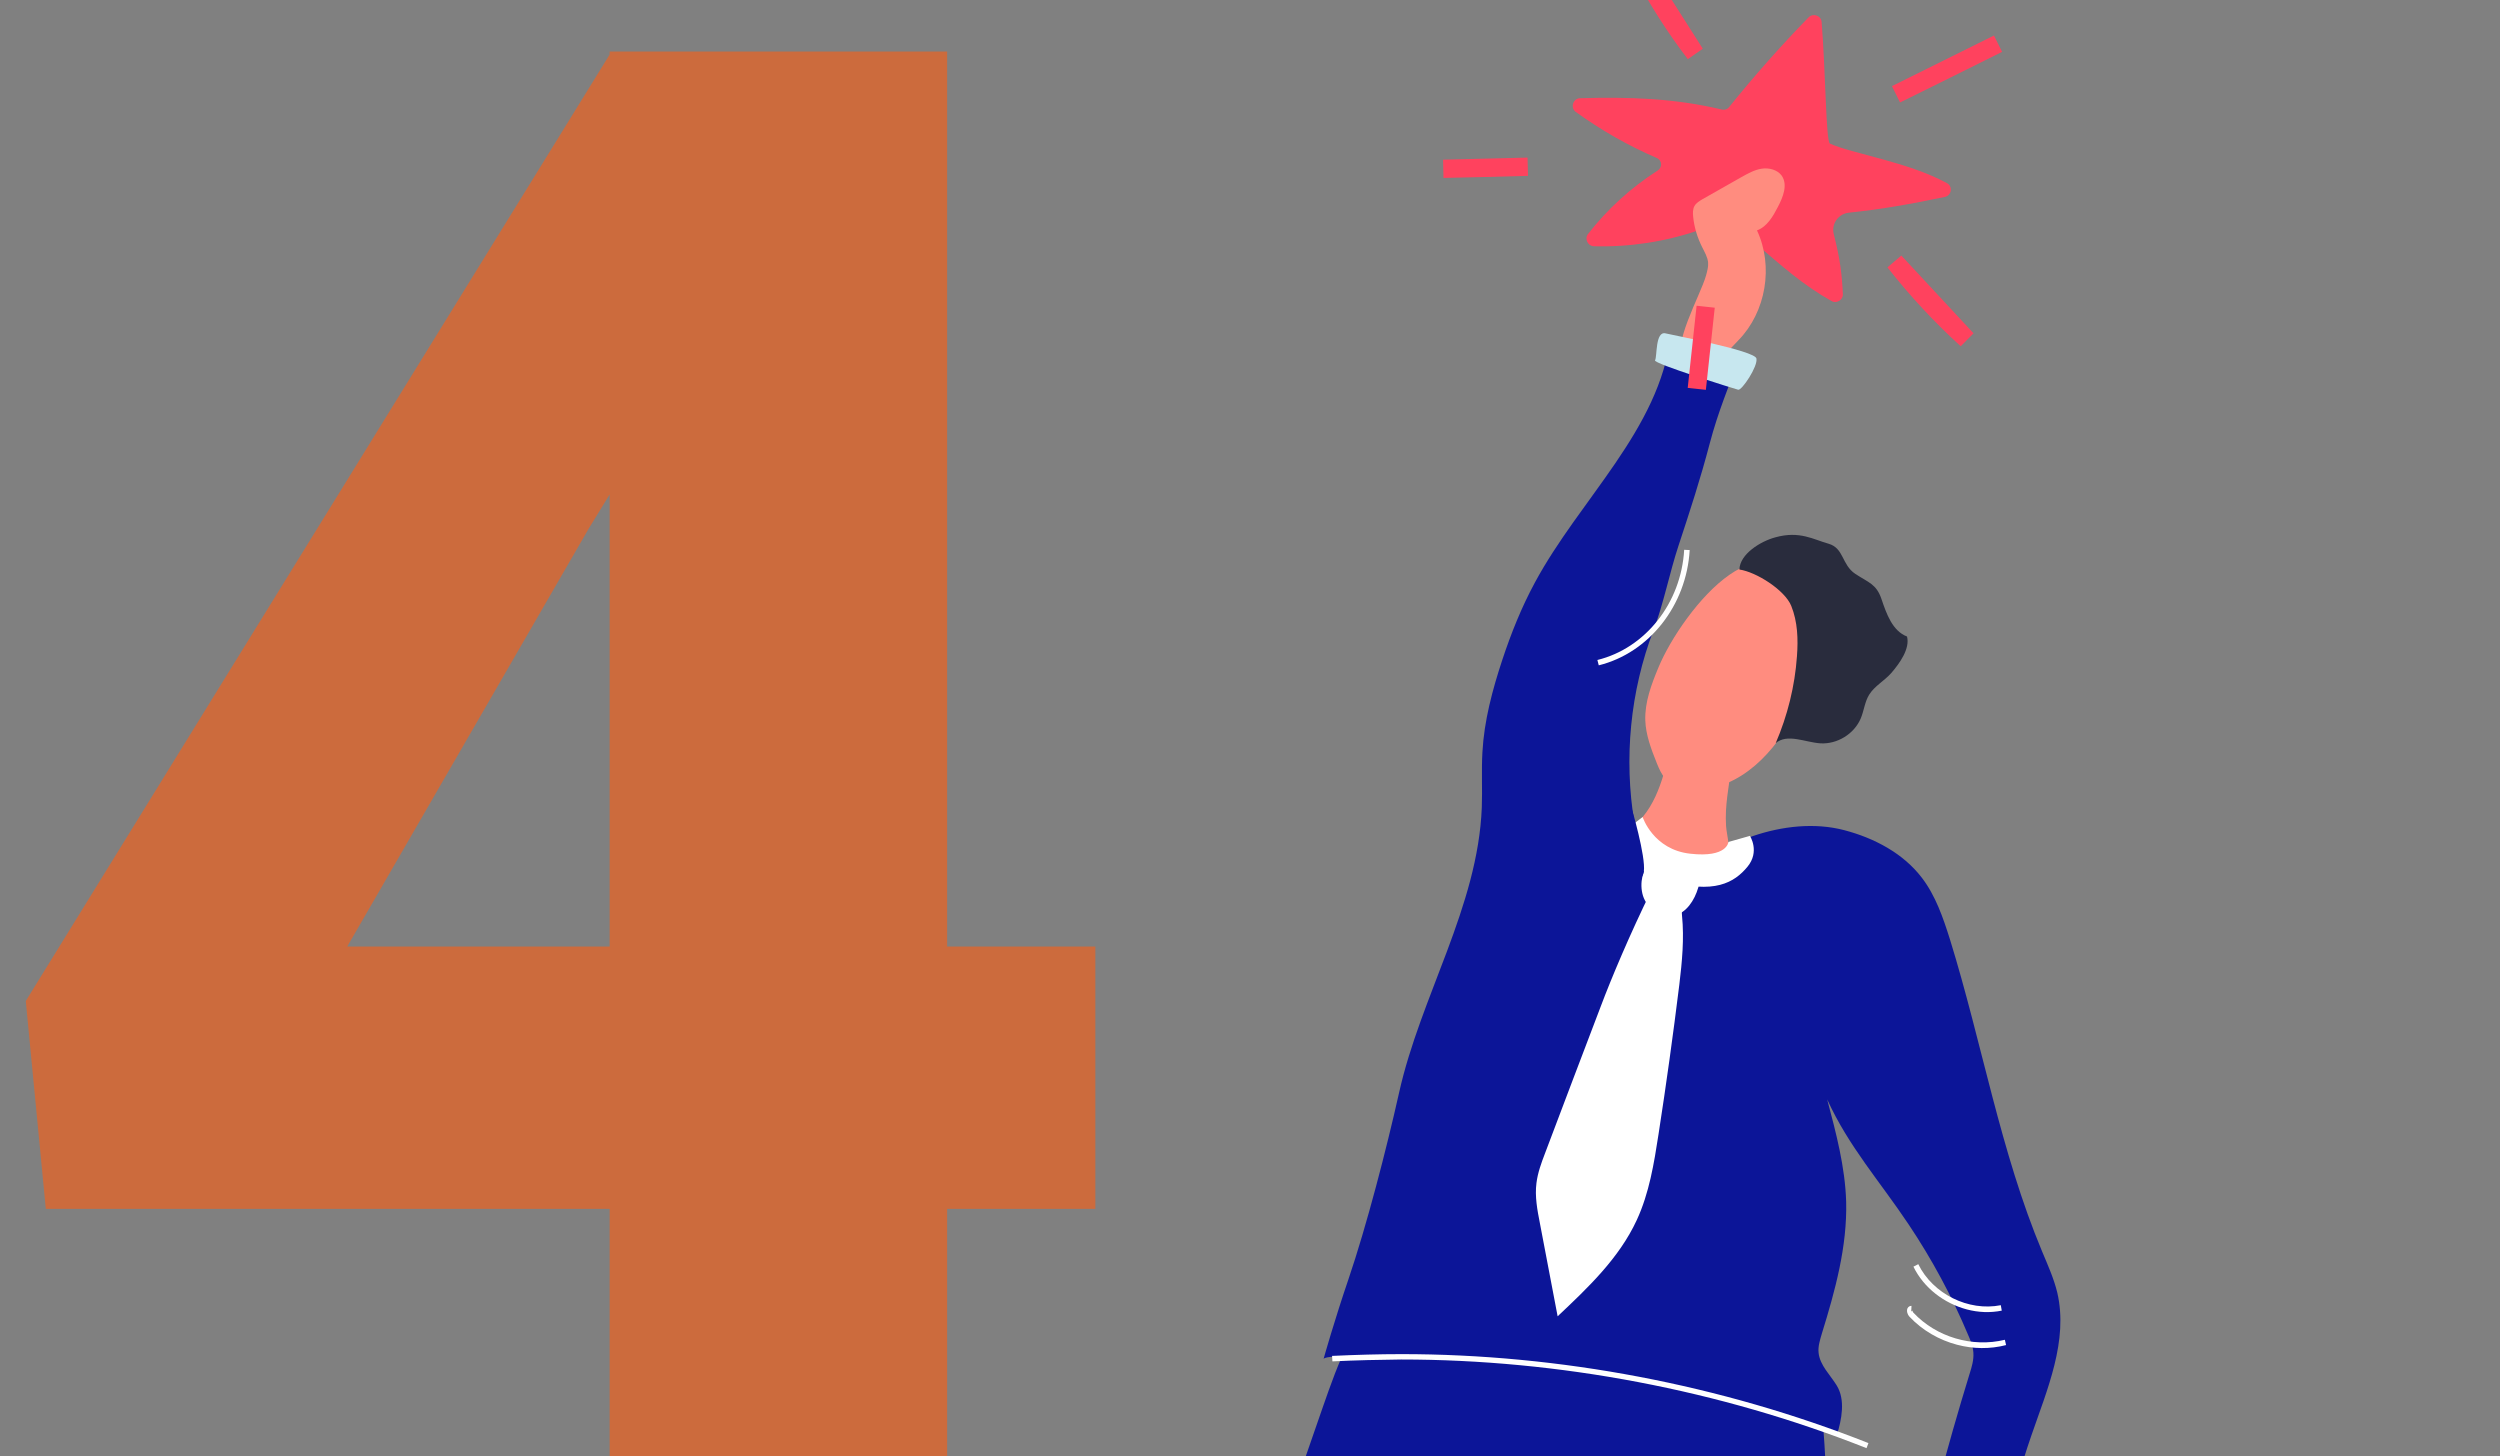 <svg width="194" height="113" viewBox="0 0 194 113" fill="none" xmlns="http://www.w3.org/2000/svg">
<rect x="0" y="0" width="194" height="113" fill="#808080" stroke="none"/>
<g clip-path="url(#clip0)">
<path opacity="0.6" d="M73.498 73.449H85V93.806H73.498V118H47.308V93.806H3.554L2 77.677L47.308 4.235V4H73.498V73.449ZM26.947 73.449H47.308V38.372L45.676 41.034L26.947 73.449Z" fill="#FF5E11"/>
<path d="M10.605 138.249C18.76 134.127 27.029 130.158 35.695 127.268C59.704 119.284 86.423 120.119 110.141 128.955C120.005 132.631 129.352 137.626 138.19 143.323C168.821 163.058 193.735 191.533 209.219 224.507C183.824 217.753 160.59 213.022 136.59 207.145C78.691 192.959 53.976 184.914 -7.926 168.361C-10.556 167.654 -22.901 167.642 -23.926 164.479C-24.79 161.823 -18.084 156.855 -16.418 155.344C-8.469 148.181 1.095 143.052 10.605 138.249Z" fill="#C7E7EF"/>
<path d="M140.346 1.347C138.185 3.563 136.125 5.894 134.172 8.318C134.042 8.481 133.825 8.556 133.62 8.502C129.907 7.613 126.36 7.514 122.604 7.622C122.074 7.637 121.844 8.344 122.262 8.673C124.215 10.085 126.329 11.298 128.555 12.256C128.99 12.436 129.019 12.992 128.625 13.239C126.567 14.562 124.726 16.227 123.232 18.158C122.94 18.519 123.205 19.093 123.684 19.11C126.47 19.184 129.258 18.755 131.886 17.846C132.439 17.662 133.002 17.438 133.588 17.46C134.611 17.488 135.466 18.239 136.235 18.901C138.276 20.644 139.925 22.13 142.142 23.37C142.525 23.581 143.022 23.273 143.007 22.831C142.933 21.276 142.798 20.123 142.302 18.173C142.096 17.373 142.65 16.598 143.464 16.505C146.034 16.238 148.358 15.819 150.911 15.284C151.442 15.182 151.563 14.469 151.083 14.211C148.074 12.565 143.705 11.92 142.002 11.144C141.69 10.996 141.669 5.488 141.355 1.678C141.304 1.204 140.679 0.996 140.346 1.347Z" fill="#FF425E"/>
<path d="M141.127 109.436C140.977 109.536 140.985 109.151 141.163 109.182C141.34 109.213 141.388 109.443 141.404 109.617C142.411 122.678 142.059 135.846 140.359 148.844C140.195 150.116 140.023 151.417 140.266 152.673C140.631 154.579 141.904 156.151 142.871 157.829C145.971 163.224 146.654 169.748 149.096 175.465C147.192 176.527 144.314 177.41 142.276 178.159C141.579 176.691 140.707 175.007 139.555 173.854C133.858 168.101 129.36 161.255 125.628 154.085C125.054 152.975 124.498 151.854 124.113 150.669C123.683 149.303 123.504 147.863 123.336 146.442C122.39 138.565 121.456 130.583 122.575 122.739C122.88 120.576 123.699 117.758 122.112 116.258C119.423 119.249 117.978 124.393 116.127 127.96C113.919 132.238 110.45 135.782 108.531 140.198C107.978 141.476 107.562 142.821 107.02 144.118C106.418 145.584 105.679 146.983 104.94 148.383C101.515 154.816 98.088 160.909 94.663 167.343C94.688 167.721 94.335 168.061 93.957 168.147C93.578 168.233 93.187 168.131 92.811 168.032C91.096 167.55 89.826 166.674 88.19 165.95C88.393 164.472 88.578 163.004 88.781 161.526C89.261 157.877 89.763 154.202 90.854 150.698C92.187 146.453 94.406 142.426 94.768 137.988C94.876 136.639 94.816 135.277 94.937 133.932C95.113 132.028 95.658 130.191 96.232 128.361C98.23 121.939 100.43 115.571 102.641 109.22C103.258 107.464 103.864 105.689 104.729 104.044C105.357 102.832 106.104 101.698 106.97 100.641C118.614 104.198 129.242 106.915 141.127 109.436Z" fill="#0C1598"/>
<path d="M132.391 21.373C132.478 21.04 132.58 20.711 132.548 20.363C132.506 19.934 132.268 19.546 132.076 19.155C131.711 18.425 131.47 17.634 131.39 16.824C131.357 16.537 131.357 16.243 131.483 15.998C131.628 15.742 131.884 15.592 132.139 15.443C133.141 14.871 134.139 14.313 135.14 13.741C135.648 13.457 136.156 13.172 136.72 13.088C137.283 13.005 137.934 13.176 138.263 13.633C138.744 14.332 138.37 15.286 137.969 16.047C137.589 16.783 137.13 17.59 136.342 17.879C137.641 20.649 137.046 24.206 134.907 26.398C133.911 27.421 131.594 30.231 130.567 28.367C129.686 26.774 131.935 22.987 132.391 21.373Z" fill="#FF8C7F"/>
<path d="M154.174 126.373C152.186 125.696 150.187 125 148.199 124.322C149.491 118.349 151.047 112.43 152.846 106.59C153.015 106.062 153.174 105.516 153.134 104.964C153.103 104.491 152.927 104.043 152.733 103.605C151.477 100.613 149.929 97.731 148.118 95.027C145.865 91.649 143.48 89.011 141.79 85.317C142.48 87.928 143.182 90.557 143.262 93.255C143.35 96.744 142.405 100.162 141.373 103.496C141.23 103.985 141.068 104.484 141.123 104.978C141.224 105.948 142.021 106.684 142.53 107.514C143.213 108.622 142.923 110.139 142.534 111.383C138.593 110.069 134.356 110.177 130.215 109.862C121.512 109.183 113.094 106.537 104.449 105.285C104.21 105.253 102.82 105.243 102.72 105.449C102.634 105.658 103.63 102.222 104.635 99.284C106.065 95.08 107.6 89.124 108.571 84.784C110.251 77.273 114.68 70.376 114.987 62.674C115.041 61.233 114.953 59.802 115.036 58.369C115.167 55.928 115.813 53.53 116.578 51.209C117.256 49.159 118.068 47.129 119.093 45.232C122.58 38.737 128.776 33.357 129.648 26.036C131.46 26.559 133.276 27.067 135.088 27.59C134.194 29.815 133.296 32.054 132.687 34.37C131.941 37.207 131.157 39.6 130.242 42.376C129.563 44.426 129.079 46.914 128.304 48.922C126.504 53.648 126.002 58.854 126.827 63.837C126.927 63.693 129.698 65.04 131.129 65.602C131.902 65.898 132.744 66.166 133.546 65.944C134.696 65.627 134.886 65.259 136.023 64.878C138.283 64.11 140.805 63.814 143.121 64.423C145.437 65.032 147.68 66.209 149.131 68.107C150.202 69.503 150.788 71.22 151.319 72.906C153.813 80.958 155.225 89.36 158.474 97.13C158.911 98.174 159.381 99.21 159.647 100.317C160.51 104.04 158.867 107.817 157.625 111.421C156.004 116.116 155.026 121.011 154.056 125.878C154.386 125.33 153.855 126.939 154.174 126.373Z" fill="#0C1598"/>
<path d="M129.574 58.215C129.037 60.612 128.286 63.292 126.155 64.511C126.388 64.387 129.714 66.453 130.223 66.633C131.116 66.945 133.045 67.669 133.825 66.822C134.45 66.151 133.983 64.868 133.942 64.083C133.838 62.477 134.17 61.095 134.335 59.529C132.835 58.934 131.137 58.626 129.574 58.215Z" fill="#FF8C7F"/>
<path d="M119.9 89.48C119.608 90.239 119.33 91.001 119.23 91.795C119.093 92.842 119.295 93.901 119.5 94.945C119.954 97.339 120.418 99.751 120.872 102.145C123.236 99.919 125.649 97.629 127.013 94.677C127.978 92.594 128.351 90.294 128.701 88.019C129.3 84.153 129.837 80.287 130.316 76.405C130.529 74.651 130.7 72.824 130.526 71.076C130.413 69.917 131.009 69.238 129.575 68.985C129.057 68.895 128.4 68.567 128.158 69.076C126.465 72.515 125.007 76 124.234 78.056C122.783 81.867 121.336 85.665 119.9 89.48Z" fill="white"/>
<path d="M130.187 66.299C129.37 66.053 128.566 65.873 128.086 66.582C127.491 67.431 127.188 68.527 127.499 69.522C127.814 70.502 128.864 71.273 129.879 71.061C130.862 70.855 131.494 69.861 131.782 68.884C131.99 68.212 132.071 67.49 131.876 66.82L130.187 66.299Z" fill="white"/>
<path d="M128.69 51.809C128.144 53.12 127.63 54.486 127.675 55.905C127.715 57.046 128.138 58.147 128.567 59.219C128.737 59.635 128.916 60.069 129.228 60.414C129.815 61.064 130.745 61.293 131.617 61.274C135.043 61.247 137.786 58.347 139.304 55.281C140.026 53.83 140.575 52.272 140.613 50.658C140.631 49.703 140.465 48.747 140.215 47.814C137.735 38.358 130.522 47.37 128.69 51.809Z" fill="#FF8C7F"/>
<path d="M143.971 44.533C144.987 45.202 145.606 45.318 145.998 46.474C146.391 47.629 146.847 48.956 147.985 49.394C148.231 50.341 147.404 51.485 146.76 52.229C146.23 52.832 145.478 53.222 145.052 53.9C144.704 54.458 144.649 55.139 144.398 55.739C143.893 56.953 142.566 57.764 141.257 57.683C140.056 57.599 138.693 56.9 137.794 57.67C138.713 55.529 139.281 53.249 139.444 50.924C139.543 49.604 139.498 48.246 139.001 47.017C138.504 45.788 136.289 44.385 134.977 44.195C135.014 42.998 136.605 42.008 137.77 41.696C139.656 41.17 140.74 41.873 141.894 42.192C143.102 42.541 142.905 43.819 143.971 44.533Z" fill="#292C3D"/>
<path d="M127.468 63.402L125.478 64.906C125.478 64.906 125.513 67.19 129.27 68.317C133.042 69.448 134.6 68.465 135.595 67.272C136.589 66.079 135.794 64.864 135.794 64.864L134.123 65.338C134.123 65.338 134.046 66.571 131.175 66.249C128.286 65.938 127.468 63.402 127.468 63.402Z" fill="white"/>
<path d="M126.598 62.648C126.598 62.648 127.728 66.473 127.561 67.636C127.395 68.799 125.728 68.902 124.424 67.445C123.106 65.985 126.598 62.648 126.598 62.648Z" fill="#0C1598"/>
<path d="M129.258 25.872C129.663 25.978 136.163 27.207 136.298 27.815C136.432 28.423 135.16 30.317 134.885 30.244C134.61 30.172 128.257 28.208 128.43 27.959C128.604 27.711 128.433 25.655 129.258 25.872Z" fill="#C7E7EF"/>
<path d="M131.538 4.161C129.938 2.074 128.53 -0.16 127.304 -2.5L131.538 4.161Z" stroke="#FF425E" stroke-width="1.417" stroke-miterlimit="10" stroke-linecap="round"/>
<path d="M147.13 7.317C149.773 6.017 152.397 4.712 155.046 3.391L147.13 7.317Z" stroke="#FF425E" stroke-width="1.417" stroke-miterlimit="10" stroke-linecap="round"/>
<path d="M118.554 12.937C116.368 12.998 114.181 13.059 112 13.099L118.554 12.937Z" stroke="#FF425E" stroke-width="1.417" stroke-miterlimit="10" stroke-linecap="round"/>
<path d="M132.36 23.801C132.129 25.932 131.903 28.043 131.671 30.175L132.36 23.801Z" stroke="#FF425E" stroke-width="1.417" stroke-miterlimit="10" stroke-linecap="round"/>
<path d="M147.023 20.312C148.715 22.467 150.593 24.496 152.628 26.346L147.023 20.312Z" stroke="#FF425E" stroke-width="1.417" stroke-miterlimit="10" stroke-linecap="round"/>
<path d="M103.396 105.643L103.369 105.218C105.217 105.132 107.025 105.081 108.728 105.08C121.014 105.076 133.569 107.464 144.991 111.984L144.841 112.377C133.462 107.87 120.965 105.497 108.726 105.497C107.034 105.517 105.23 105.553 103.396 105.643Z" fill="white"/>
<path d="M124.064 51.63L123.957 51.215C127.696 50.294 130.46 46.782 130.692 42.665L131.12 42.685C130.872 46.983 127.971 50.661 124.064 51.63Z" fill="white"/>
<path d="M152.638 101.614C150.872 101.15 149.286 99.944 148.482 98.293L148.858 98.099C149.984 100.406 152.748 101.782 155.262 101.283L155.337 101.705C154.438 101.886 153.52 101.846 152.638 101.614Z" fill="white"/>
<path d="M151.871 104.353C150.482 103.988 149.177 103.243 148.173 102.174C148.026 102.027 147.932 101.739 148.018 101.53C148.081 101.407 148.195 101.329 148.332 101.334L148.313 101.762C148.36 101.759 148.4 101.723 148.408 101.694C148.4 101.723 148.435 101.825 148.486 101.87C150.263 103.76 153.048 104.585 155.578 103.966L155.671 104.378C154.426 104.7 153.116 104.681 151.871 104.353Z" fill="white"/>
</g>
<defs>
<clipPath id="clip0">
<rect width="194" height="113" fill="white"/>
</clipPath>
</defs>
</svg>
